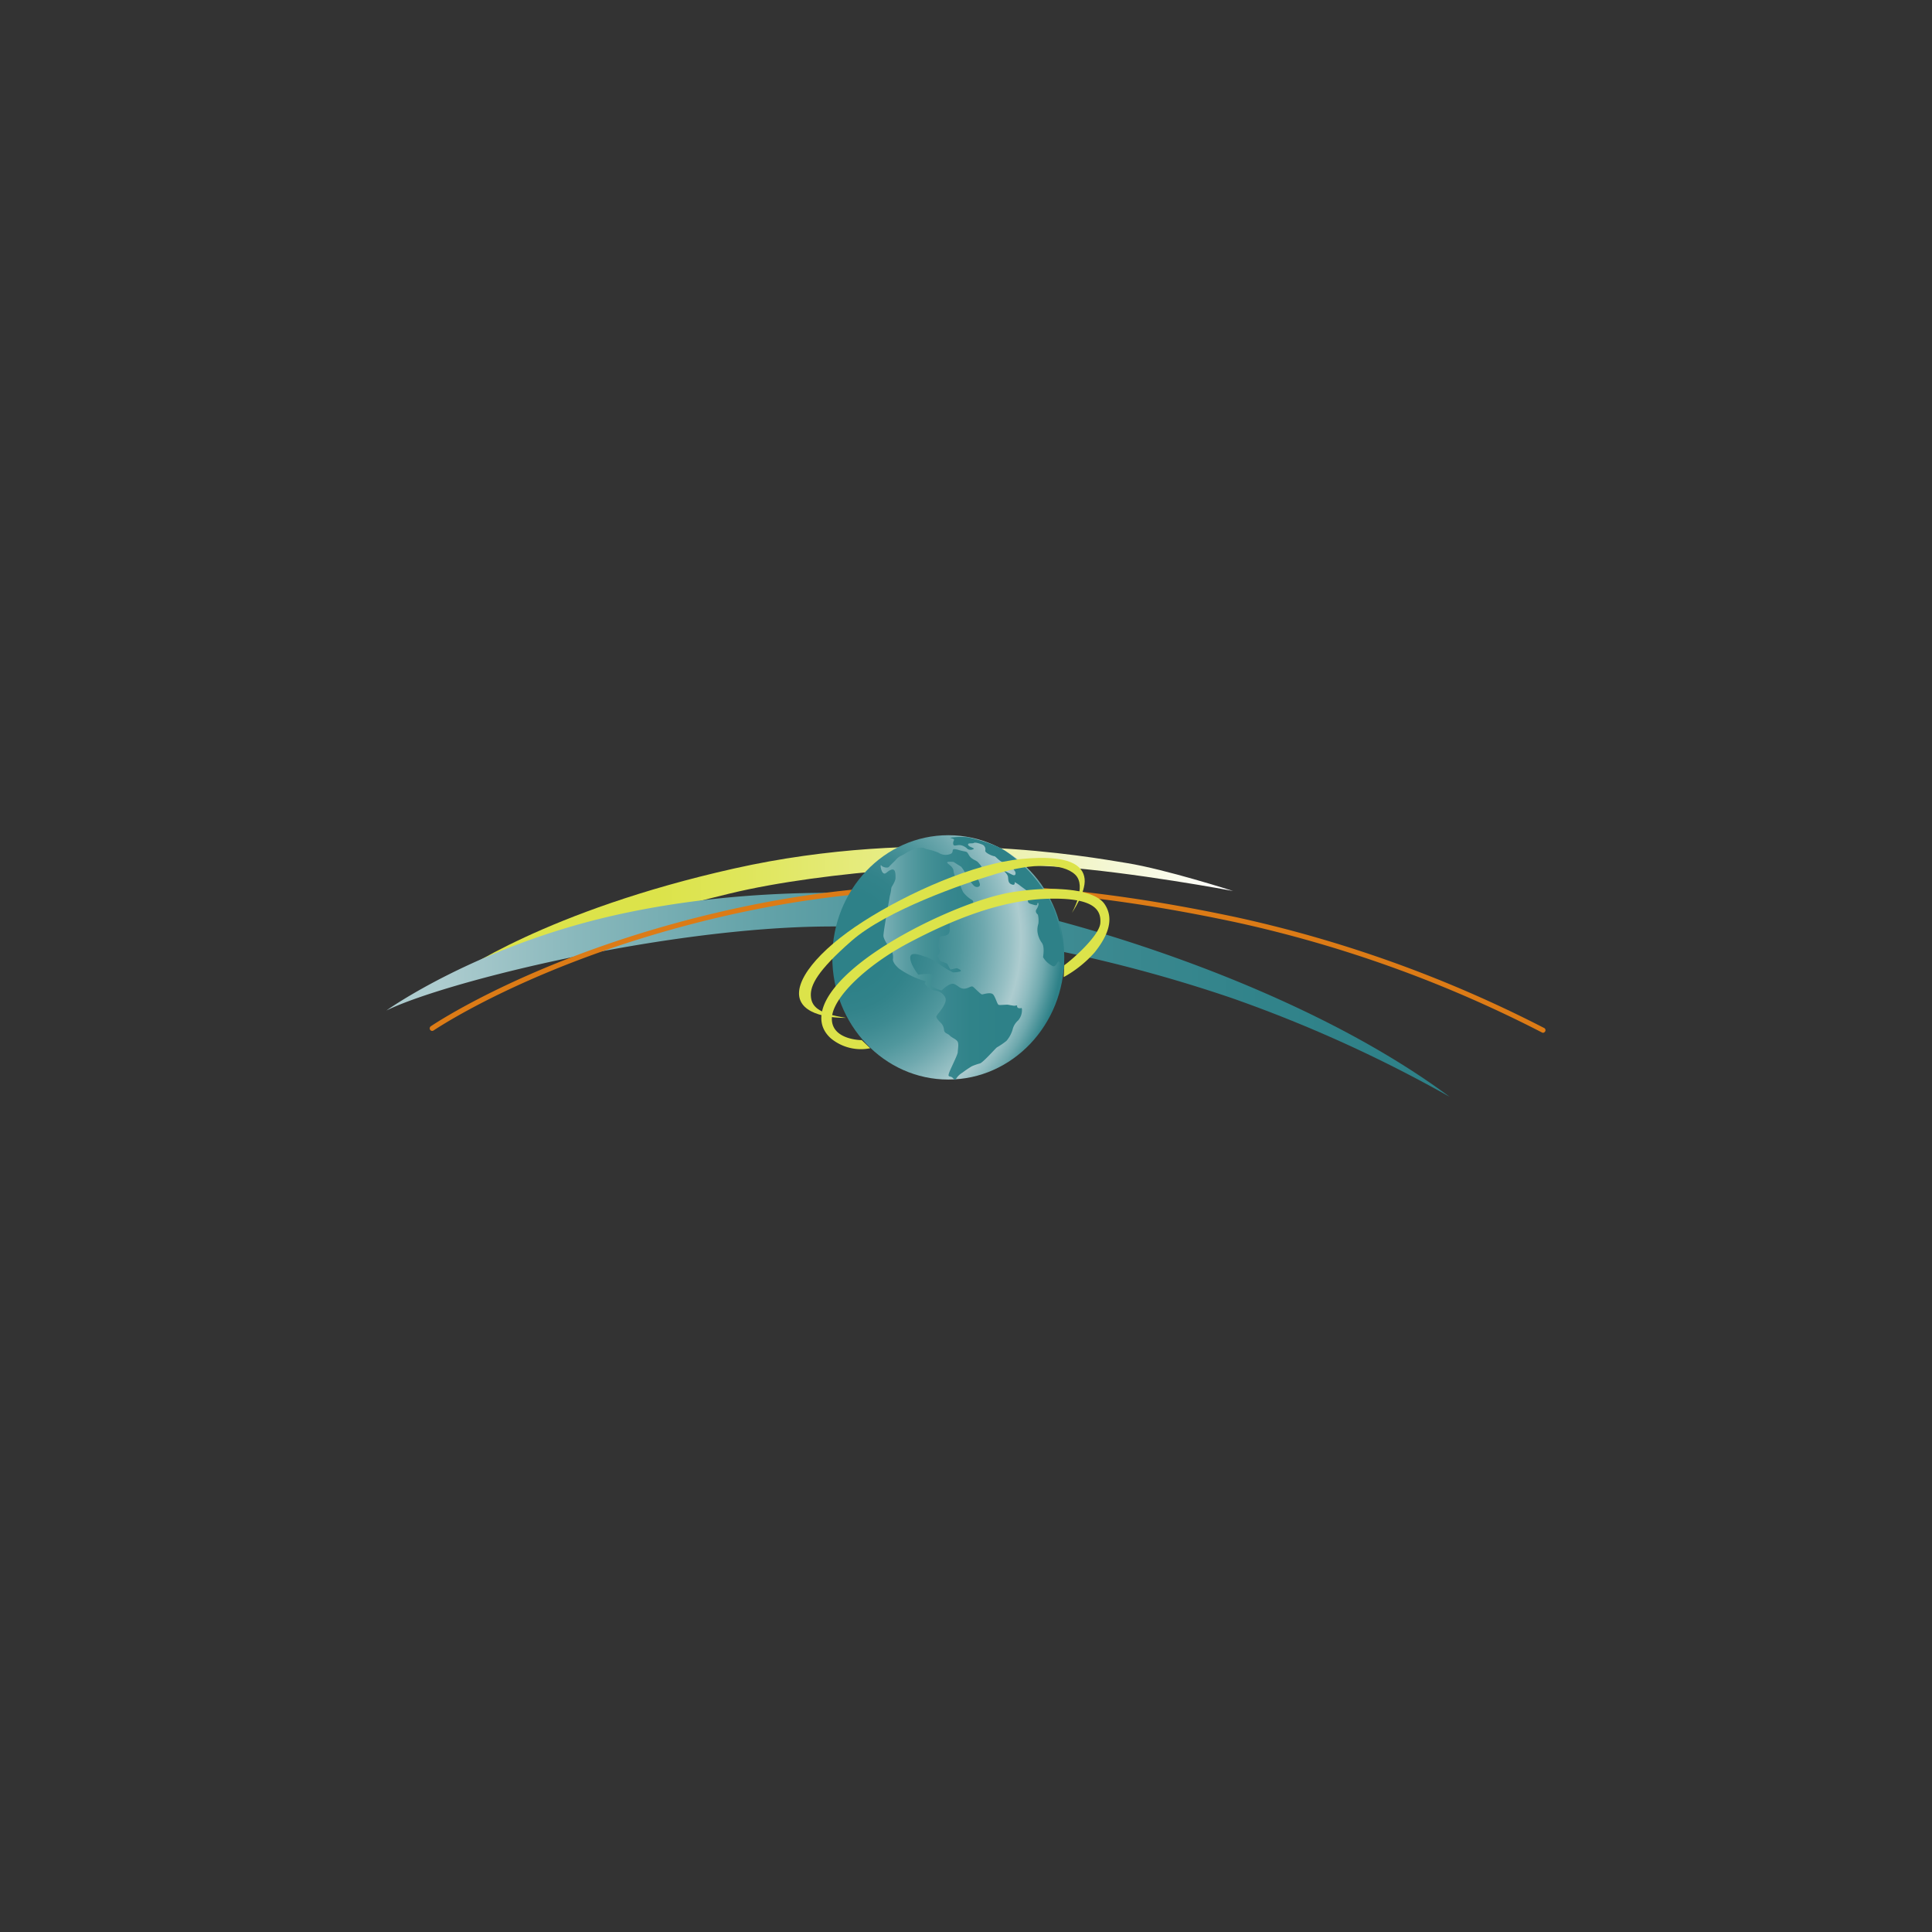 <?xml version='1.0' encoding='utf-8'?>
<svg xmlns="http://www.w3.org/2000/svg" id="Layer_1" data-name="Layer 1" viewBox="0 0 300 300" width="300" height="300"><rect x="0" y="0" width="300" height="300" fill="#333333" stroke="none"/><defs><linearGradient id="linear-gradient" x1="70.89" y1="3620.4" x2="191.47" y2="3620.4" gradientTransform="matrix(1, 0, 0, -1, 0, 3761.79)" gradientUnits="userSpaceOnUse"><stop offset="0.26" stop-color="#dce34a" /><stop offset="0.37" stop-color="#dfe65b" /><stop offset="0.58" stop-color="#e8ed8a" /><stop offset="0.78" stop-color="#f0f4c2" /><stop offset="0.99" stop-color="#fff" /></linearGradient><linearGradient id="linear-gradient-2" x1="60" y1="3607.32" x2="225.1" y2="3607.32" gradientTransform="matrix(1, 0, 0, -1, 0, 3761.79)" gradientUnits="userSpaceOnUse"><stop offset="0.05" stop-color="#adcccf" /><stop offset="0.18" stop-color="#89b8bc" /><stop offset="0.34" stop-color="#66a4aa" /><stop offset="0.5" stop-color="#4b949b" /><stop offset="0.67" stop-color="#3b8990" /><stop offset="0.83" stop-color="#31838a" /><stop offset="1" stop-color="#2e8188" /></linearGradient><radialGradient id="radial-gradient" cx="-502.99" cy="3631.73" r="48.3" gradientTransform="matrix(0.71, 0, 0, -0.71, 487.87, 2724.41)" gradientUnits="userSpaceOnUse"><stop offset="0.22" stop-color="#2e8188" /><stop offset="0.32" stop-color="#32838a" /><stop offset="0.42" stop-color="#3d8a91" /><stop offset="0.53" stop-color="#50979d" /><stop offset="0.64" stop-color="#6ea8ae" /><stop offset="0.76" stop-color="#97c0c4" /><stop offset="0.81" stop-color="#adcccf" /><stop offset="0.83" stop-color="#a5c7cb" /><stop offset="0.87" stop-color="#8fbcc0" /><stop offset="0.92" stop-color="#6fa9ae" /><stop offset="0.97" stop-color="#459096" /><stop offset="1" stop-color="#2e8188" /></radialGradient><linearGradient id="linear-gradient-3" x1="133.8" y1="3612.18" x2="155.84" y2="3612.18" gradientTransform="matrix(1, 0, 0, -1, 0, 3761.79)" gradientUnits="userSpaceOnUse"><stop offset="0" stop-color="#adcccf" /><stop offset="0.05" stop-color="#9bc3c7" /><stop offset="0.17" stop-color="#77aeb3" /><stop offset="0.31" stop-color="#5a9da3" /><stop offset="0.45" stop-color="#459196" /><stop offset="0.6" stop-color="#38878f" /><stop offset="0.77" stop-color="#308389" /><stop offset="1" stop-color="#2e8188" /></linearGradient><clipPath id="bz_circular_clip"><circle cx="150.0" cy="150.0" r="150.0" /></clipPath></defs><g clip-path="url(#bz_circular_clip)"><path d="M70.89,151.33S84.7,141.42,114,134.86s55-1.81,61-.84,16.47,4.33,16.47,4.33-15.49-2.93-27.35-3.77-35.87.55-50.81,4.17S91.83,145,91.83,145Z" fill="url(#linear-gradient)" /><path d="M60,156.91S73.82,147,95.46,142.12s43.4-3.63,54.43-2.24,49.81,11.59,75.21,30.43A210.62,210.62,0,0,0,191.33,155c-18-6.14-43.4-12.14-68-11S68.5,152.73,60,156.91Z" fill="url(#linear-gradient-2)" /><path d="M239.62,160.37a.41.41,0,0,1-.19-.05,194,194,0,0,0-47.62-17.13c-30.7-6.52-54.73-6.73-80.36-.7C83.37,149.11,67.5,159.91,67.34,160a.38.38,0,0,1-.54-.08.4.4,0,0,1,.08-.55h0c.16-.11,16.16-11,44.37-17.64,25.75-6.06,49.89-5.85,80.69.69a195.48,195.48,0,0,1,47.84,17.21.38.38,0,0,1,.15.53A.41.41,0,0,1,239.62,160.37Z" fill="#dc7b16" /><ellipse cx="147.25" cy="148.66" rx="18.01" ry="18.97" fill="url(#radial-gradient)" /><path d="M143.75,131.83a9.28,9.28,0,0,1,2,.59,2,2,0,0,0,1.91.15c.59-.3-.22-1,1.18-.59s1.18.07,1.62.81,1.11.73,1.47,1.17.52.52.52,1-.88.22-.81.81.52,1.26.52,1.62-.59.52-1,.08a8.12,8.12,0,0,1-1.18-1.7,5.51,5.51,0,0,0-.73-1.18l-1.18-.74s-1-.14-1,.08,1,.59,1,1.4a3.27,3.27,0,0,0,.81,1.62c.15.22.37,1,.66,1.55a4.48,4.48,0,0,0,1.4,1.25c.44.3,0,1.18-.22,1.33s-2,.88-2.59,1.1-.66.52-.66,1.48.07,1.4-.66,1.62-.89-.15-1,.73-.15,1.11.08,1.4-.3,1-.3,1a7.29,7.29,0,0,0,.37.74c.15.22,1.1.36,1.18.59a6.35,6.35,0,0,0,.44.81l1-.22s.95.36.51.52a4.54,4.54,0,0,1-1.1.14,14.43,14.43,0,0,1-2.21-1.32,7,7,0,0,0-2.07-1.11c-.23,0-2.28-1-2.36.07s1.25,2.73,1.25,2.73,2.21-.37,2.21.15-.36,1.32-.14,1.62a5.17,5.17,0,0,0,1.55.66s1.25-1.25,1.91-1,.89.73,1.56.73,1.1-.51,1.4-.29,1.18,1.18,1.4,1.18,1.4-.45,1.77.07.59,1.47.81,1.55,1.25-.07,1.55,0,.88.15.88.15l.45-.07a.32.32,0,0,0,.29.44c.44.07.3-.15.44.07a2.43,2.43,0,0,1-.59,1.84,2.74,2.74,0,0,0-.81,1.25,4.71,4.71,0,0,1-1,1.92,11.58,11.58,0,0,1-1.47,1c-.22.14-2.14,2.35-2.65,2.5a9.4,9.4,0,0,0-1.26.44,17.28,17.28,0,0,0-1.47,1,2.78,2.78,0,0,0-1,1s-.08.29-.45-.15-.81-.07-.66-.66,1.4-2.95,1.4-3.39.22-1.33-.07-1.7-.82-.51-1.18-.88-.81-.29-.89-.88a1.68,1.68,0,0,0-.52-1.11c-.22-.22-.73-.74-.66-1s1.92-2.07,1.33-3a2,2,0,0,0-1.7-1,2.84,2.84,0,0,1-1.4-1c-.15-.36.52-.36-.44-.59a14.05,14.05,0,0,1-3.54-1.77c-.43-.36-1-.95-1-1.47a2.28,2.28,0,0,0-.15-1.25c-.22-.37-1.32-1.77-1.32-2.43s.88-5.52,1-6.19a6.64,6.64,0,0,0,.22-1.18c0-.22.66-1,.66-1.62s0-1.47-.66-1.25-.88.81-1.25.52-.52-1.47-.3-1.18,1,.44,1.18.22,1-1,1-1a2.43,2.43,0,0,1,.89-.73c.51-.22.88-.52,1.17-.66S142.94,131.25,143.75,131.83Z" fill="url(#linear-gradient-3)" /><path d="M150.23,130s4,.81,6,2.21a21.68,21.68,0,0,1,7.36,8.77,26.76,26.76,0,0,1,1.56,7.58c0,.66.07,2,.07,2s-.66-1.4-.88-1.25-.37.81-.81.73a3.55,3.55,0,0,1-1.56-1.4c0-.22.3-1.62-.22-2.28a3.64,3.64,0,0,1-.66-1.77,3.33,3.33,0,0,1,.15-1.17,3.87,3.87,0,0,0-.08-1.4s-.51-.37-.22-.81.45-1,.22-1,.15.52-.59.3-1-.22-.95-.81.29-1,0-1.26-1-.73-1.26-.95-.81-.52-.81-.52.15.59-.44.37-.52-.67-.59-1.18-.88-1.11-.88-1.11l1.47.74c.3.15.59.22.59-.22s-1.1-1.4-1.84-1.62-1.25-1-1.47-1-1.48-.51-1.4-.88a.81.81,0,0,0-.37-.88c-.3-.15-1.18-.45-1.4-.3s-1-.07-.89.3,1.18.51.81.66a.92.92,0,0,1-.88,0,2.06,2.06,0,0,0-1-.59c-.67-.15-1.18.29-1.25-.22s.37-.66-.07-.81l-.42-.14A11.38,11.38,0,0,1,150.23,130Z" fill="#2e8188" /><path d="M135.13,162.77l-1.32-1.26s-4.57,0-4.64-3.24,5.37-8.39,11.93-11.86,14.14-6.62,21.51-6.85,8.39,1.78,8.25,3.76-4.35,5.67-5.6,6.56l-.08,1.84a18,18,0,0,0,4.79-3.83c1.77-2.21,3.24-5,1.55-7.5s-8.62-2.88-14.8-1.77-17.08,6-23.42,11.13-6.93,9.13-4.28,11.49A7.31,7.31,0,0,0,135.13,162.77Z" fill="#dce34a" /><path d="M131.38,158.05s-5.82.22-7.08-2.65,2.73-7.81,9.73-12.3,17.16-9,24.6-9.72,9.57,1,9.79,3.1-2,5.31-2,5.31,2.43-4.2.51-6-6.63-1.77-12.08-.15-17.23,5.74-22.61,10.45-6.41,6.92-6.33,8.54S127,157.39,131.38,158.05Z" fill="#dce34a" /></g></svg>